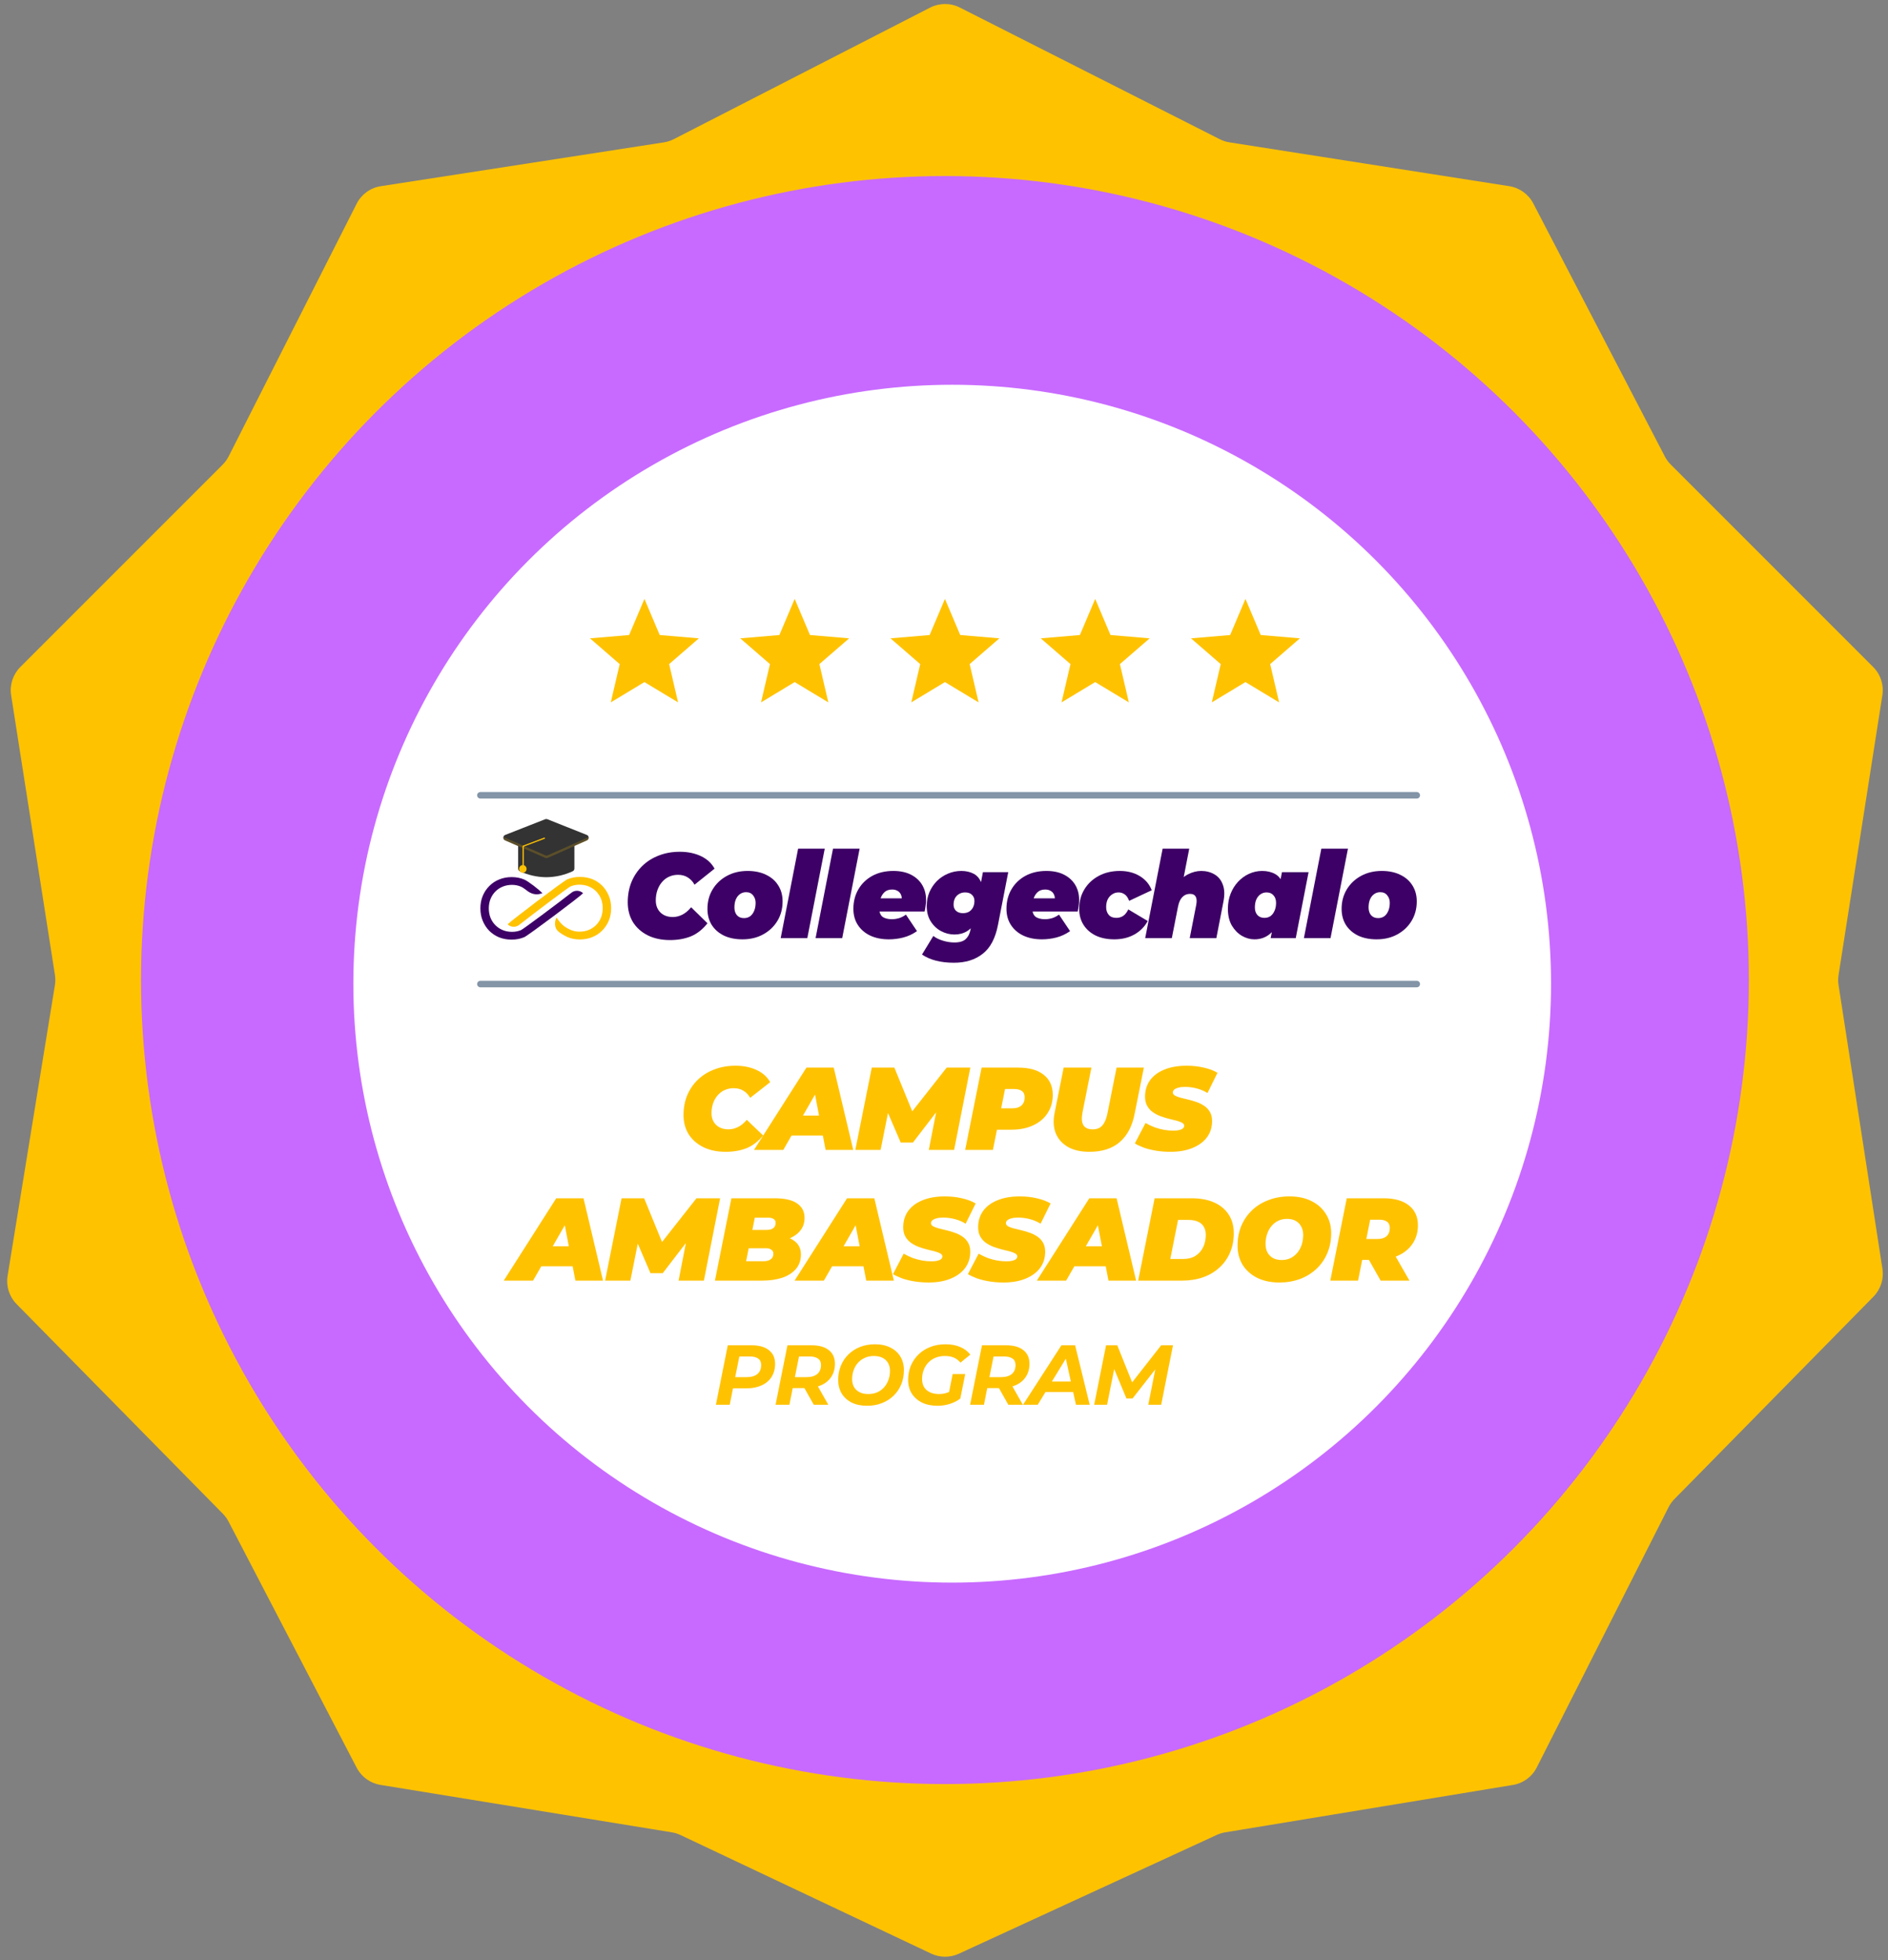 <svg width="289" height="300" viewBox="0 0 289 300" fill="none" xmlns="http://www.w3.org/2000/svg">
<rect x="0" y="0" width="289" height="300" fill="#808080" stroke="none"/>
<path d="M54.595 31.178L35.004 69.844C34.766 70.315 34.453 70.746 34.08 71.12L3.108 102.091C1.979 103.221 1.457 104.822 1.704 106.4L8.409 149.211C8.491 149.734 8.489 150.266 8.404 150.788L1.162 195.275C0.906 196.848 1.415 198.449 2.533 199.585L34.119 231.688C34.467 232.042 34.76 232.446 34.99 232.886L54.597 270.554C55.326 271.954 56.672 272.927 58.229 273.181L102.836 280.442C103.298 280.517 103.747 280.657 104.171 280.857L142.534 299.002C143.871 299.635 145.42 299.643 146.764 299.024L186.253 280.838C186.66 280.651 187.09 280.519 187.532 280.446L231.586 273.19C233.159 272.931 234.514 271.938 235.234 270.516L255.404 230.693C255.637 230.234 255.939 229.813 256.299 229.446L286.773 198.456C287.88 197.33 288.39 195.747 288.149 194.186L281.43 150.769C281.351 150.26 281.351 149.741 281.431 149.231L288.139 106.4C288.387 104.822 287.865 103.221 286.735 102.091L255.744 71.1C255.383 70.739 255.079 70.325 254.844 69.872L234.699 31.131C233.965 29.721 232.606 28.744 231.036 28.498L188.202 21.789C187.685 21.708 187.184 21.546 186.717 21.31L146.918 1.152C145.489 0.428 143.801 0.433 142.376 1.164L103.141 21.298C102.664 21.542 102.152 21.708 101.623 21.79L58.291 28.497C56.699 28.743 55.323 29.741 54.595 31.178Z" fill="#FFC200"/>
<ellipse cx="144.644" cy="150" rx="123.056" ry="123.056" fill="#C86AFF"/>
<circle cx="145.755" cy="150.556" r="91.667" fill="white"/>
<path d="M77.114 196L85.142 183.4H89.318L92.306 196H88.076L86.042 185.362H87.698L81.596 196H77.114ZM80.822 193.804L82.514 190.744H88.31L88.778 193.804H80.822ZM92.624 196L95.144 183.4H98.6L101.966 191.626H100.13L106.61 183.4H110.228L107.744 196H103.874L105.188 189.232L105.8 189.196L101.444 194.866H99.572L97.124 189.178L97.844 189.232L96.494 196H92.624ZM109.438 196L111.958 183.4H118.636C120.136 183.4 121.264 183.664 122.02 184.192C122.776 184.708 123.154 185.446 123.154 186.406C123.154 187.186 122.926 187.846 122.47 188.386C122.026 188.926 121.408 189.34 120.616 189.628C119.836 189.904 118.936 190.042 117.916 190.042L118.456 189.07C119.74 189.07 120.748 189.328 121.48 189.844C122.224 190.348 122.596 191.062 122.596 191.986C122.596 192.91 122.326 193.672 121.786 194.272C121.258 194.86 120.55 195.298 119.662 195.586C118.774 195.862 117.79 196 116.71 196H109.438ZM114.208 193.03H116.944C117.364 193.03 117.706 192.934 117.97 192.742C118.246 192.55 118.384 192.262 118.384 191.878C118.384 191.602 118.276 191.398 118.06 191.266C117.856 191.122 117.616 191.05 117.34 191.05H114.316L114.874 188.242H117.322C117.646 188.242 117.91 188.2 118.114 188.116C118.33 188.02 118.486 187.894 118.582 187.738C118.678 187.57 118.726 187.372 118.726 187.144C118.726 186.88 118.624 186.688 118.42 186.568C118.228 186.436 117.958 186.37 117.61 186.37H115.54L114.208 193.03ZM121.631 196L129.659 183.4H133.835L136.823 196H132.593L130.559 185.362H132.215L126.113 196H121.631ZM125.339 193.804L127.031 190.744H132.827L133.295 193.804H125.339ZM142.145 196.288C141.401 196.288 140.687 196.234 140.003 196.126C139.319 196.018 138.695 195.868 138.131 195.676C137.579 195.472 137.099 195.25 136.691 195.01L138.329 191.878C138.797 192.142 139.265 192.364 139.733 192.544C140.213 192.712 140.687 192.838 141.155 192.922C141.635 193.006 142.109 193.048 142.577 193.048C142.949 193.048 143.255 193.018 143.495 192.958C143.747 192.898 143.933 192.814 144.053 192.706C144.185 192.586 144.251 192.454 144.251 192.31C144.251 192.118 144.143 191.962 143.927 191.842C143.711 191.722 143.423 191.614 143.063 191.518C142.715 191.422 142.325 191.326 141.893 191.23C141.473 191.122 141.047 190.99 140.615 190.834C140.183 190.666 139.787 190.456 139.427 190.204C139.079 189.952 138.797 189.634 138.581 189.25C138.365 188.866 138.257 188.398 138.257 187.846C138.257 186.886 138.509 186.052 139.013 185.344C139.529 184.636 140.261 184.09 141.209 183.706C142.169 183.31 143.309 183.112 144.629 183.112C145.565 183.112 146.435 183.208 147.239 183.4C148.055 183.58 148.757 183.844 149.345 184.192L147.815 187.288C147.311 186.976 146.759 186.742 146.159 186.586C145.571 186.43 144.971 186.352 144.359 186.352C143.951 186.352 143.609 186.394 143.333 186.478C143.057 186.55 142.847 186.652 142.703 186.784C142.571 186.916 142.505 187.054 142.505 187.198C142.505 187.39 142.613 187.552 142.829 187.684C143.045 187.804 143.333 187.912 143.693 188.008C144.053 188.092 144.443 188.188 144.863 188.296C145.295 188.392 145.721 188.518 146.141 188.674C146.573 188.818 146.969 189.016 147.329 189.268C147.689 189.508 147.977 189.82 148.193 190.204C148.409 190.576 148.517 191.038 148.517 191.59C148.517 192.526 148.259 193.348 147.743 194.056C147.227 194.752 146.489 195.298 145.529 195.694C144.581 196.09 143.453 196.288 142.145 196.288ZM153.615 196.288C152.871 196.288 152.157 196.234 151.473 196.126C150.789 196.018 150.165 195.868 149.601 195.676C149.049 195.472 148.569 195.25 148.161 195.01L149.799 191.878C150.267 192.142 150.735 192.364 151.203 192.544C151.683 192.712 152.157 192.838 152.625 192.922C153.105 193.006 153.579 193.048 154.047 193.048C154.419 193.048 154.725 193.018 154.965 192.958C155.217 192.898 155.403 192.814 155.523 192.706C155.655 192.586 155.721 192.454 155.721 192.31C155.721 192.118 155.613 191.962 155.397 191.842C155.181 191.722 154.893 191.614 154.533 191.518C154.185 191.422 153.795 191.326 153.363 191.23C152.943 191.122 152.517 190.99 152.085 190.834C151.653 190.666 151.257 190.456 150.897 190.204C150.549 189.952 150.267 189.634 150.051 189.25C149.835 188.866 149.727 188.398 149.727 187.846C149.727 186.886 149.979 186.052 150.483 185.344C150.999 184.636 151.731 184.09 152.679 183.706C153.639 183.31 154.779 183.112 156.099 183.112C157.035 183.112 157.905 183.208 158.709 183.4C159.525 183.58 160.227 183.844 160.815 184.192L159.285 187.288C158.781 186.976 158.229 186.742 157.629 186.586C157.041 186.43 156.441 186.352 155.829 186.352C155.421 186.352 155.079 186.394 154.803 186.478C154.527 186.55 154.317 186.652 154.173 186.784C154.041 186.916 153.975 187.054 153.975 187.198C153.975 187.39 154.083 187.552 154.299 187.684C154.515 187.804 154.803 187.912 155.163 188.008C155.523 188.092 155.913 188.188 156.333 188.296C156.765 188.392 157.191 188.518 157.611 188.674C158.043 188.818 158.439 189.016 158.799 189.268C159.159 189.508 159.447 189.82 159.663 190.204C159.879 190.576 159.987 191.038 159.987 191.59C159.987 192.526 159.729 193.348 159.213 194.056C158.697 194.752 157.959 195.298 156.999 195.694C156.051 196.09 154.923 196.288 153.615 196.288ZM158.714 196L166.742 183.4H170.918L173.906 196H169.676L167.642 185.362H169.298L163.196 196H158.714ZM162.422 193.804L164.114 190.744H169.91L170.378 193.804H162.422ZM174.224 196L176.744 183.4H182.432C183.764 183.4 184.91 183.616 185.87 184.048C186.83 184.48 187.568 185.098 188.084 185.902C188.6 186.694 188.858 187.642 188.858 188.746C188.858 189.862 188.66 190.864 188.264 191.752C187.88 192.64 187.334 193.402 186.626 194.038C185.93 194.674 185.102 195.16 184.142 195.496C183.182 195.832 182.126 196 180.974 196H174.224ZM179.138 192.688H181.118C181.874 192.688 182.504 192.526 183.008 192.202C183.524 191.866 183.914 191.422 184.178 190.87C184.442 190.306 184.574 189.682 184.574 188.998C184.574 188.506 184.472 188.092 184.268 187.756C184.076 187.42 183.782 187.162 183.386 186.982C183.002 186.802 182.522 186.712 181.946 186.712H180.326L179.138 192.688ZM195.827 196.288C194.519 196.288 193.385 196.048 192.425 195.568C191.477 195.088 190.739 194.428 190.211 193.588C189.695 192.736 189.437 191.758 189.437 190.654C189.437 189.538 189.629 188.524 190.013 187.612C190.409 186.688 190.961 185.89 191.669 185.218C192.377 184.546 193.217 184.03 194.189 183.67C195.161 183.298 196.223 183.112 197.375 183.112C198.683 183.112 199.811 183.352 200.759 183.832C201.719 184.312 202.457 184.978 202.973 185.83C203.501 186.67 203.765 187.642 203.765 188.746C203.765 189.862 203.567 190.882 203.171 191.806C202.787 192.718 202.241 193.51 201.533 194.182C200.825 194.854 199.985 195.376 199.013 195.748C198.041 196.108 196.979 196.288 195.827 196.288ZM196.187 192.85C196.715 192.85 197.177 192.748 197.573 192.544C197.981 192.34 198.329 192.058 198.617 191.698C198.905 191.338 199.121 190.93 199.265 190.474C199.409 190.006 199.481 189.514 199.481 188.998C199.481 188.506 199.379 188.08 199.175 187.72C198.983 187.348 198.701 187.06 198.329 186.856C197.969 186.652 197.531 186.55 197.015 186.55C196.499 186.55 196.037 186.652 195.629 186.856C195.221 187.06 194.873 187.342 194.585 187.702C194.297 188.062 194.081 188.476 193.937 188.944C193.793 189.4 193.721 189.886 193.721 190.402C193.721 190.882 193.817 191.308 194.009 191.68C194.213 192.052 194.495 192.34 194.855 192.544C195.227 192.748 195.671 192.85 196.187 192.85ZM203.632 196L206.152 183.4H211.804C213.472 183.4 214.762 183.766 215.674 184.498C216.586 185.218 217.042 186.232 217.042 187.54C217.042 188.596 216.778 189.52 216.25 190.312C215.734 191.104 214.996 191.722 214.036 192.166C213.088 192.61 211.966 192.832 210.67 192.832H206.602L208.87 191.05L207.88 196H203.632ZM211.336 196L208.744 191.41H213.118L215.746 196H211.336ZM208.762 191.554L207.268 189.628H210.886C211.474 189.628 211.93 189.484 212.254 189.196C212.578 188.896 212.74 188.482 212.74 187.954C212.74 187.498 212.596 187.174 212.308 186.982C212.032 186.778 211.648 186.676 211.156 186.676H207.862L210.13 184.696L208.762 191.554Z" fill="#FFC200"/>
<path d="M111.089 176.288C109.793 176.288 108.659 176.054 107.687 175.586C106.715 175.106 105.959 174.446 105.419 173.606C104.891 172.754 104.627 171.77 104.627 170.654C104.627 169.55 104.819 168.536 105.203 167.612C105.599 166.688 106.151 165.89 106.859 165.218C107.567 164.546 108.407 164.03 109.379 163.67C110.351 163.298 111.419 163.112 112.583 163.112C113.795 163.112 114.869 163.328 115.805 163.76C116.741 164.192 117.437 164.816 117.893 165.632L114.833 168.026C114.569 167.558 114.227 167.198 113.807 166.946C113.387 166.682 112.889 166.55 112.313 166.55C111.809 166.55 111.347 166.646 110.927 166.838C110.519 167.018 110.165 167.282 109.865 167.63C109.565 167.966 109.331 168.368 109.163 168.836C108.995 169.304 108.911 169.82 108.911 170.384C108.911 170.876 109.019 171.308 109.235 171.68C109.451 172.052 109.751 172.34 110.135 172.544C110.531 172.748 110.987 172.85 111.503 172.85C111.995 172.85 112.475 172.736 112.943 172.508C113.423 172.28 113.879 171.908 114.311 171.392L116.813 173.786C116.045 174.722 115.187 175.376 114.239 175.748C113.303 176.108 112.253 176.288 111.089 176.288ZM115.416 176L123.444 163.4H127.62L130.608 176H126.378L124.344 165.362H126L119.898 176H115.416ZM119.124 173.804L120.816 170.744H126.612L127.08 173.804H119.124ZM130.926 176L133.446 163.4H136.902L140.268 171.626H138.432L144.912 163.4H148.53L146.046 176H142.176L143.49 169.232L144.102 169.196L139.746 174.866H137.874L135.426 169.178L136.146 169.232L134.796 176H130.926ZM147.739 176L150.259 163.4H155.857C157.549 163.4 158.851 163.766 159.763 164.498C160.687 165.23 161.149 166.256 161.149 167.576C161.149 168.632 160.885 169.562 160.357 170.366C159.841 171.17 159.103 171.794 158.143 172.238C157.195 172.682 156.073 172.904 154.777 172.904H150.709L152.977 171.05L151.987 176H147.739ZM152.869 171.554L151.375 169.628H154.993C155.581 169.628 156.037 169.484 156.361 169.196C156.685 168.896 156.847 168.482 156.847 167.954C156.847 167.498 156.703 167.174 156.415 166.982C156.139 166.778 155.755 166.676 155.263 166.676H151.969L154.237 164.696L152.869 171.554ZM166.759 176.288C165.451 176.288 164.359 176.042 163.483 175.55C162.607 175.046 161.983 174.35 161.611 173.462C161.251 172.562 161.191 171.518 161.431 170.33L162.817 163.4H167.065L165.697 170.258C165.613 170.702 165.583 171.086 165.607 171.41C165.631 171.734 165.709 172.004 165.841 172.22C165.985 172.436 166.177 172.598 166.417 172.706C166.657 172.802 166.945 172.85 167.281 172.85C167.689 172.85 168.037 172.766 168.325 172.598C168.625 172.43 168.871 172.154 169.063 171.77C169.267 171.386 169.429 170.882 169.549 170.258L170.917 163.4H175.093L173.671 170.51C173.299 172.394 172.537 173.828 171.385 174.812C170.233 175.796 168.691 176.288 166.759 176.288ZM179.164 176.288C178.42 176.288 177.706 176.234 177.022 176.126C176.338 176.018 175.714 175.868 175.15 175.676C174.598 175.472 174.118 175.25 173.71 175.01L175.348 171.878C175.816 172.142 176.284 172.364 176.752 172.544C177.232 172.712 177.706 172.838 178.174 172.922C178.654 173.006 179.128 173.048 179.596 173.048C179.968 173.048 180.274 173.018 180.514 172.958C180.766 172.898 180.952 172.814 181.072 172.706C181.204 172.586 181.27 172.454 181.27 172.31C181.27 172.118 181.162 171.962 180.946 171.842C180.73 171.722 180.442 171.614 180.082 171.518C179.734 171.422 179.344 171.326 178.912 171.23C178.492 171.122 178.066 170.99 177.634 170.834C177.202 170.666 176.806 170.456 176.446 170.204C176.098 169.952 175.816 169.634 175.6 169.25C175.384 168.866 175.276 168.398 175.276 167.846C175.276 166.886 175.528 166.052 176.032 165.344C176.548 164.636 177.28 164.09 178.228 163.706C179.188 163.31 180.328 163.112 181.648 163.112C182.584 163.112 183.454 163.208 184.258 163.4C185.074 163.58 185.776 163.844 186.364 164.192L184.834 167.288C184.33 166.976 183.778 166.742 183.178 166.586C182.59 166.43 181.99 166.352 181.378 166.352C180.97 166.352 180.628 166.394 180.352 166.478C180.076 166.55 179.866 166.652 179.722 166.784C179.59 166.916 179.524 167.054 179.524 167.198C179.524 167.39 179.632 167.552 179.848 167.684C180.064 167.804 180.352 167.912 180.712 168.008C181.072 168.092 181.462 168.188 181.882 168.296C182.314 168.392 182.74 168.518 183.16 168.674C183.592 168.818 183.988 169.016 184.348 169.268C184.708 169.508 184.996 169.82 185.212 170.204C185.428 170.576 185.536 171.038 185.536 171.59C185.536 172.526 185.278 173.348 184.762 174.056C184.246 174.752 183.508 175.298 182.548 175.694C181.6 176.09 180.472 176.288 179.164 176.288Z" fill="#FFC200"/>
<path d="M109.583 215L111.403 205.9H115.082C116.217 205.9 117.092 206.151 117.708 206.654C118.332 207.148 118.644 207.841 118.644 208.734C118.644 209.497 118.466 210.164 118.111 210.736C117.755 211.299 117.244 211.733 116.577 212.036C115.918 212.339 115.134 212.491 114.224 212.491H111.273L112.391 211.529L111.702 215H109.583ZM112.339 211.776L111.598 210.775H114.315C115.008 210.775 115.545 210.619 115.927 210.307C116.317 209.986 116.512 209.523 116.512 208.916C116.512 208.474 116.364 208.149 116.07 207.941C115.775 207.724 115.359 207.616 114.822 207.616H112.261L113.379 206.589L112.339 211.776ZM118.717 215L120.537 205.9H124.242C125.377 205.9 126.253 206.147 126.868 206.641C127.492 207.135 127.804 207.828 127.804 208.721C127.804 209.484 127.622 210.147 127.258 210.71C126.903 211.265 126.391 211.694 125.724 211.997C125.065 212.3 124.285 212.452 123.384 212.452H120.42L121.525 211.529L120.836 215H118.717ZM124.567 215L122.708 211.698H124.918L126.79 215H124.567ZM121.473 211.776L120.745 210.775H123.462C124.164 210.775 124.706 210.619 125.087 210.307C125.477 209.986 125.672 209.523 125.672 208.916C125.672 208.474 125.52 208.149 125.217 207.941C124.922 207.724 124.506 207.616 123.969 207.616H121.408L122.513 206.589L121.473 211.776ZM132.736 215.156C131.817 215.156 131.024 214.991 130.357 214.662C129.698 214.324 129.191 213.86 128.836 213.271C128.48 212.673 128.303 211.984 128.303 211.204C128.303 210.424 128.437 209.705 128.706 209.046C128.974 208.379 129.356 207.802 129.85 207.317C130.352 206.823 130.946 206.437 131.631 206.16C132.324 205.883 133.091 205.744 133.932 205.744C134.85 205.744 135.639 205.913 136.298 206.251C136.965 206.58 137.476 207.044 137.832 207.642C138.187 208.231 138.365 208.916 138.365 209.696C138.365 210.476 138.23 211.2 137.962 211.867C137.693 212.526 137.307 213.102 136.805 213.596C136.311 214.081 135.717 214.463 135.024 214.74C134.339 215.017 133.576 215.156 132.736 215.156ZM132.918 213.362C133.429 213.362 133.888 213.271 134.296 213.089C134.712 212.898 135.063 212.638 135.349 212.309C135.635 211.98 135.851 211.603 135.999 211.178C136.155 210.745 136.233 210.29 136.233 209.813C136.233 209.362 136.137 208.968 135.947 208.63C135.756 208.283 135.474 208.015 135.102 207.824C134.738 207.633 134.287 207.538 133.75 207.538C133.238 207.538 132.779 207.633 132.372 207.824C131.964 208.006 131.613 208.262 131.319 208.591C131.033 208.92 130.812 209.302 130.656 209.735C130.508 210.16 130.435 210.61 130.435 211.087C130.435 211.538 130.53 211.936 130.721 212.283C130.92 212.621 131.202 212.885 131.566 213.076C131.938 213.267 132.389 213.362 132.918 213.362ZM143.509 215.156C142.591 215.156 141.793 214.991 141.117 214.662C140.45 214.324 139.93 213.86 139.557 213.271C139.193 212.673 139.011 211.984 139.011 211.204C139.011 210.433 139.146 209.713 139.414 209.046C139.692 208.379 140.082 207.802 140.584 207.317C141.087 206.823 141.689 206.437 142.391 206.16C143.093 205.883 143.873 205.744 144.731 205.744C145.598 205.744 146.348 205.883 146.98 206.16C147.622 206.429 148.137 206.819 148.527 207.33L147.019 208.552C146.716 208.188 146.369 207.928 145.979 207.772C145.598 207.616 145.152 207.538 144.64 207.538C144.103 207.538 143.618 207.629 143.184 207.811C142.76 207.984 142.396 208.231 142.092 208.552C141.789 208.873 141.555 209.25 141.39 209.683C141.226 210.108 141.143 210.571 141.143 211.074C141.143 211.533 141.243 211.936 141.442 212.283C141.642 212.621 141.936 212.885 142.326 213.076C142.725 213.267 143.21 213.362 143.782 213.362C144.216 213.362 144.632 213.288 145.03 213.141C145.429 212.994 145.815 212.764 146.187 212.452L146.993 214.051C146.534 214.406 146.001 214.679 145.394 214.87C144.796 215.061 144.168 215.156 143.509 215.156ZM145.147 213.726L145.823 210.307H147.747L146.993 214.051L145.147 213.726ZM148.495 215L150.315 205.9H154.02C155.155 205.9 156.03 206.147 156.646 206.641C157.27 207.135 157.582 207.828 157.582 208.721C157.582 209.484 157.4 210.147 157.036 210.71C156.68 211.265 156.169 211.694 155.502 211.997C154.843 212.3 154.063 212.452 153.162 212.452H150.198L151.303 211.529L150.614 215H148.495ZM154.345 215L152.486 211.698H154.696L156.568 215H154.345ZM151.251 211.776L150.523 210.775H153.24C153.942 210.775 154.483 210.619 154.865 210.307C155.255 209.986 155.45 209.523 155.45 208.916C155.45 208.474 155.298 208.149 154.995 207.941C154.7 207.724 154.284 207.616 153.747 207.616H151.186L152.291 206.589L151.251 211.776ZM156.598 215L162.474 205.9H164.567L166.803 215H164.697L162.929 206.94H163.761L158.847 215H156.598ZM159.029 213.05L159.887 211.451H164.58L164.827 213.05H159.029ZM167.487 215L169.307 205.9H171.023L173.61 212.348L172.7 212.335L177.744 205.9H179.551L177.744 215H175.768L176.977 208.903H177.38L173.363 214.038H172.427L170.282 208.89L170.672 208.929L169.463 215H167.487Z" fill="#FFC200"/>
<g clip-path="url(#clip0_1053_5577)">
<path d="M98.644 104.392L103.794 107.5L102.427 101.642L106.977 97.7L100.985 97.192L98.644 91.667L96.302 97.192L90.311 97.7L94.861 101.642L93.494 107.5L98.644 104.392Z" fill="#FFC200"/>
</g>
<g clip-path="url(#clip1_1053_5577)">
<path d="M121.644 104.392L126.794 107.5L125.427 101.642L129.977 97.7L123.985 97.192L121.644 91.667L119.302 97.192L113.31 97.7L117.86 101.642L116.494 107.5L121.644 104.392Z" fill="#FFC200"/>
</g>
<g clip-path="url(#clip2_1053_5577)">
<path d="M144.644 104.392L149.794 107.5L148.427 101.642L152.977 97.7L146.985 97.192L144.644 91.667L142.302 97.192L136.31 97.7L140.86 101.642L139.494 107.5L144.644 104.392Z" fill="#FFC200"/>
</g>
<g clip-path="url(#clip3_1053_5577)">
<path d="M167.644 104.392L172.794 107.5L171.427 101.642L175.977 97.7L169.985 97.192L167.644 91.667L165.302 97.192L159.31 97.7L163.86 101.642L162.494 107.5L167.644 104.392Z" fill="#FFC200"/>
</g>
<g clip-path="url(#clip4_1053_5577)">
<path d="M190.644 104.392L195.794 107.5L194.427 101.642L198.977 97.7L192.985 97.192L190.644 91.667L188.302 97.192L182.31 97.7L186.86 101.642L185.494 107.5L190.644 104.392Z" fill="#FFC200"/>
</g>
<path d="M73.533 121.722H216.866" stroke="#8395A7" stroke-linecap="round"/>
<path d="M73.533 150.611H216.866" stroke="#8395A7" stroke-linecap="round"/>
<path d="M78.311 143.811C77.622 143.811 76.985 143.695 76.399 143.464C75.823 143.223 75.319 142.889 74.889 142.461C74.467 142.025 74.135 141.517 73.894 140.938C73.653 140.358 73.533 139.721 73.533 139.026C73.533 138.331 73.653 137.694 73.894 137.115C74.135 136.536 74.471 136.033 74.901 135.605C75.332 135.168 75.835 134.834 76.412 134.603C76.998 134.362 77.635 134.242 78.323 134.242C79.021 134.242 79.662 134.366 80.247 134.616C80.841 134.856 82.61 136.229 83.024 136.71L82.687 136.804C82.007 136.996 81.273 136.789 80.713 136.349C80.35 136.064 79.974 135.802 79.757 135.712C79.326 135.525 78.866 135.431 78.375 135.431C77.867 135.431 77.394 135.52 76.955 135.698C76.524 135.877 76.15 136.126 75.831 136.447C75.513 136.768 75.263 137.151 75.082 137.596C74.91 138.033 74.824 138.51 74.824 139.026C74.824 139.543 74.91 140.024 75.082 140.47C75.263 140.906 75.513 141.285 75.831 141.606C76.15 141.927 76.524 142.176 76.955 142.354C77.394 142.532 77.867 142.622 78.375 142.622C78.866 142.622 79.326 142.532 79.757 142.354C80.105 142.203 85.329 138.302 87.494 136.615C88.006 136.216 88.792 136.249 89.252 136.71C88.838 137.191 80.841 143.187 80.247 143.437C79.662 143.686 79.016 143.811 78.311 143.811Z" fill="#3d0066"/>
<path d="M88.77 134.215C89.459 134.215 90.096 134.331 90.681 134.562C91.258 134.803 91.761 135.137 92.192 135.565C92.614 136.001 92.945 136.509 93.186 137.088C93.427 137.667 93.548 138.305 93.548 139C93.548 139.694 93.427 140.332 93.186 140.911C92.945 141.49 92.609 141.993 92.179 142.421C91.749 142.858 91.245 143.192 90.668 143.423C90.083 143.664 89.446 143.784 88.757 143.784C88.06 143.784 87.418 143.659 86.833 143.41C86.16 143.079 85.736 142.794 85.442 142.54C84.864 142.04 84.838 141.124 85.176 140.43C85.52 140.804 85.865 141.68 87.324 142.314C87.754 142.501 88.215 142.595 88.706 142.595C89.213 142.595 89.687 142.506 90.126 142.327C90.556 142.149 90.931 141.9 91.249 141.579C91.568 141.258 91.817 140.875 91.998 140.43C92.171 139.993 92.257 139.516 92.257 139C92.257 138.483 92.171 138.002 91.998 137.556C91.817 137.119 91.568 136.741 91.249 136.42C90.931 136.099 90.556 135.85 90.126 135.672C89.687 135.493 89.213 135.404 88.706 135.404C88.215 135.404 87.754 135.493 87.324 135.672C86.975 135.823 81.652 139.842 79.465 141.563C78.955 141.964 78.17 141.933 77.71 141.472C78.124 140.991 86.239 134.839 86.833 134.589C87.418 134.34 88.064 134.215 88.77 134.215Z" fill="#FFC200"/>
<path d="M83.618 134.26C82.221 134.25 80.84 133.937 79.566 133.341C79.49 133.306 79.426 133.249 79.381 133.177C79.336 133.105 79.312 133.02 79.313 132.935V129.328C79.313 129.21 79.358 129.097 79.439 129.013C79.519 128.929 79.629 128.882 79.743 128.882H87.493C87.608 128.882 87.717 128.929 87.798 129.013C87.879 129.097 87.924 129.21 87.924 129.328V132.935C87.924 133.02 87.901 133.105 87.856 133.177C87.811 133.249 87.746 133.306 87.67 133.341C86.397 133.937 85.016 134.25 83.618 134.26Z" fill="#333333"/>
<path d="M83.619 131.338C83.562 131.338 83.505 131.326 83.452 131.303L77.306 128.619C77.227 128.585 77.159 128.526 77.112 128.452C77.066 128.377 77.041 128.289 77.043 128.2C77.044 128.111 77.072 128.025 77.121 127.952C77.171 127.879 77.24 127.824 77.321 127.792L83.467 125.379C83.566 125.34 83.675 125.34 83.774 125.379L89.838 127.793C89.918 127.824 89.987 127.88 90.036 127.953C90.085 128.026 90.112 128.112 90.114 128.2C90.115 128.289 90.091 128.376 90.045 128.451C89.998 128.525 89.931 128.583 89.853 128.618L83.789 131.302C83.735 131.326 83.677 131.338 83.619 131.338Z" fill="#333333"/>
<path d="M80.031 133.586C80.348 133.586 80.605 133.32 80.605 132.992C80.605 132.664 80.348 132.398 80.031 132.398C79.714 132.398 79.457 132.664 79.457 132.992C79.457 133.32 79.714 133.586 80.031 133.586Z" fill="#FFC200"/>
<path opacity="0.2" d="M89.87 128.237L83.806 130.921C83.759 130.942 83.708 130.953 83.657 130.953C83.605 130.953 83.554 130.942 83.507 130.922L77.361 128.238C77.284 128.205 77.219 128.147 77.178 128.072C77.151 128.12 77.134 128.174 77.129 128.23C77.123 128.286 77.129 128.342 77.147 128.396C77.164 128.449 77.192 128.498 77.229 128.539C77.266 128.58 77.311 128.612 77.361 128.634L83.507 131.318C83.554 131.339 83.605 131.349 83.657 131.349C83.708 131.349 83.759 131.338 83.806 131.317L89.87 128.633C89.92 128.611 89.964 128.579 90.001 128.538C90.038 128.496 90.066 128.448 90.083 128.395C90.1 128.342 90.106 128.285 90.1 128.23C90.095 128.174 90.078 128.12 90.051 128.072C90.01 128.146 89.946 128.204 89.87 128.237Z" fill="#FFC200"/>
<path d="M80.078 132.99C80.103 132.99 80.128 132.98 80.146 132.961C80.163 132.943 80.174 132.917 80.174 132.891V129.577L83.329 128.388C83.355 128.388 83.379 128.378 83.397 128.36C83.416 128.341 83.426 128.316 83.426 128.29C83.427 128.264 83.417 128.238 83.4 128.22C83.382 128.201 83.358 128.19 83.332 128.189L80.176 129.379C80.151 129.379 80.126 129.383 80.102 129.393C80.079 129.403 80.057 129.418 80.039 129.436C80.021 129.455 80.007 129.477 79.997 129.501C79.987 129.525 79.982 129.551 79.982 129.577V132.891C79.982 132.917 79.992 132.943 80.01 132.961C80.028 132.98 80.052 132.99 80.078 132.99Z" fill="#FFC200"/>
<path d="M102.563 143.879C101.265 143.879 100.129 143.639 99.156 143.159C98.182 142.667 97.424 141.99 96.883 141.128C96.355 140.254 96.09 139.245 96.09 138.1C96.09 136.968 96.282 135.928 96.667 134.98C97.064 134.033 97.617 133.214 98.326 132.525C99.035 131.836 99.877 131.307 100.85 130.937C101.824 130.556 102.894 130.365 104.06 130.365C105.274 130.365 106.35 130.587 107.288 131.03C108.225 131.473 108.922 132.113 109.379 132.95L106.314 135.405C106.049 134.925 105.707 134.556 105.286 134.297C104.865 134.027 104.367 133.891 103.79 133.891C103.285 133.891 102.822 133.99 102.401 134.187C101.992 134.371 101.638 134.642 101.337 134.999C101.037 135.343 100.802 135.756 100.634 136.236C100.466 136.716 100.382 137.245 100.382 137.823C100.382 138.328 100.49 138.771 100.706 139.153C100.923 139.534 101.223 139.83 101.608 140.039C102.004 140.248 102.461 140.353 102.978 140.353C103.471 140.353 103.952 140.236 104.421 140.002C104.901 139.768 105.358 139.387 105.791 138.857L108.297 141.313C107.528 142.273 106.669 142.943 105.719 143.325C104.781 143.694 103.729 143.879 102.563 143.879Z" fill="#3d0066"/>
<path d="M113.645 143.768C112.563 143.768 111.619 143.577 110.814 143.196C110.008 142.802 109.383 142.254 108.938 141.553C108.506 140.851 108.289 140.033 108.289 139.097C108.289 137.989 108.554 136.999 109.083 136.125C109.612 135.251 110.339 134.562 111.265 134.057C112.19 133.553 113.248 133.3 114.438 133.3C115.532 133.3 116.476 133.497 117.269 133.891C118.074 134.273 118.693 134.814 119.126 135.516C119.571 136.205 119.793 137.023 119.793 137.971C119.793 139.079 119.529 140.069 119 140.943C118.471 141.817 117.744 142.506 116.818 143.011C115.905 143.516 114.847 143.768 113.645 143.768ZM113.879 140.519C114.24 140.519 114.552 140.426 114.817 140.242C115.081 140.045 115.286 139.774 115.43 139.429C115.586 139.073 115.664 138.654 115.664 138.174C115.664 137.743 115.538 137.368 115.286 137.048C115.033 136.716 114.672 136.55 114.204 136.55C113.855 136.55 113.542 136.648 113.266 136.845C113.002 137.03 112.791 137.3 112.635 137.657C112.491 138.002 112.419 138.414 112.419 138.894C112.419 139.374 112.545 139.768 112.797 140.076C113.062 140.371 113.422 140.519 113.879 140.519Z" fill="#3d0066"/>
<path d="M119.502 143.583L122.171 129.885H126.246L123.577 143.583H119.502Z" fill="#3d0066"/>
<path d="M124.843 143.583L127.511 129.885H131.586L128.918 143.583H124.843Z" fill="#3d0066"/>
<path d="M136.056 143.768C134.975 143.768 134.025 143.577 133.208 143.196C132.402 142.814 131.771 142.273 131.314 141.571C130.857 140.87 130.629 140.045 130.629 139.097C130.629 137.989 130.881 136.999 131.386 136.125C131.891 135.251 132.6 134.562 133.514 134.057C134.44 133.553 135.515 133.3 136.742 133.3C137.799 133.3 138.701 133.491 139.446 133.873C140.192 134.254 140.763 134.777 141.159 135.442C141.556 136.106 141.754 136.876 141.754 137.75C141.754 138.057 141.73 138.359 141.682 138.654C141.646 138.95 141.598 139.233 141.538 139.503H133.875L134.253 137.491H139.663L137.968 138.026C138.064 137.633 138.058 137.3 137.95 137.03C137.854 136.746 137.685 136.531 137.445 136.383C137.204 136.223 136.91 136.143 136.561 136.143C136.068 136.143 135.678 136.279 135.389 136.55C135.101 136.82 134.89 137.171 134.758 137.602C134.638 138.033 134.578 138.482 134.578 138.95C134.578 139.577 134.74 140.026 135.065 140.297C135.401 140.556 135.888 140.685 136.525 140.685C136.898 140.685 137.271 140.629 137.643 140.519C138.016 140.396 138.358 140.217 138.671 139.983L140.366 142.513C139.693 142.98 138.99 143.306 138.256 143.491C137.535 143.676 136.802 143.768 136.056 143.768Z" fill="#3d0066"/>
<path d="M146.02 147.349C145.022 147.349 144.109 147.245 143.279 147.036C142.462 146.826 141.747 146.513 141.134 146.094L142.865 143.251C143.261 143.559 143.748 143.799 144.325 143.971C144.914 144.156 145.503 144.248 146.092 144.248C146.886 144.248 147.463 144.076 147.823 143.731C148.184 143.399 148.424 142.931 148.545 142.328L148.797 141.036L149.536 138.156L150.167 135.017L150.456 133.485H154.333L152.764 141.553C152.367 143.608 151.586 145.085 150.42 145.983C149.266 146.894 147.799 147.349 146.02 147.349ZM146.11 143.029C145.389 143.029 144.704 142.857 144.055 142.513C143.406 142.168 142.877 141.669 142.468 141.017C142.059 140.365 141.855 139.583 141.855 138.673C141.855 137.922 141.987 137.226 142.252 136.586C142.528 135.934 142.907 135.362 143.387 134.87C143.88 134.377 144.445 133.996 145.082 133.725C145.732 133.442 146.423 133.3 147.156 133.3C147.889 133.3 148.526 133.448 149.067 133.743C149.62 134.039 150.017 134.543 150.257 135.257C150.498 135.959 150.516 136.925 150.312 138.156C150.131 139.263 149.849 140.18 149.464 140.906C149.079 141.62 148.605 142.156 148.04 142.513C147.475 142.857 146.832 143.029 146.11 143.029ZM147.409 139.762C147.757 139.762 148.064 139.688 148.328 139.54C148.593 139.38 148.797 139.159 148.941 138.876C149.085 138.593 149.158 138.26 149.158 137.879C149.158 137.497 149.031 137.189 148.779 136.956C148.539 136.71 148.19 136.586 147.733 136.586C147.384 136.586 147.078 136.666 146.813 136.826C146.549 136.974 146.339 137.189 146.182 137.473C146.038 137.756 145.966 138.088 145.966 138.47C145.966 138.851 146.092 139.165 146.345 139.411C146.609 139.645 146.964 139.762 147.409 139.762Z" fill="#3d0066"/>
<path d="M159.488 143.768C158.406 143.768 157.457 143.577 156.639 143.196C155.834 142.814 155.203 142.273 154.746 141.571C154.289 140.87 154.061 140.045 154.061 139.097C154.061 137.989 154.313 136.999 154.818 136.125C155.323 135.251 156.032 134.562 156.946 134.057C157.871 133.553 158.947 133.3 160.173 133.3C161.231 133.3 162.133 133.491 162.878 133.873C163.623 134.254 164.194 134.777 164.591 135.442C164.988 136.106 165.186 136.876 165.186 137.75C165.186 138.057 165.162 138.359 165.114 138.654C165.078 138.95 165.03 139.233 164.97 139.503H157.306L157.685 137.491H163.094L161.399 138.026C161.496 137.633 161.49 137.3 161.381 137.03C161.285 136.746 161.117 136.531 160.876 136.383C160.636 136.223 160.342 136.143 159.993 136.143C159.5 136.143 159.109 136.279 158.821 136.55C158.532 136.82 158.322 137.171 158.19 137.602C158.07 138.033 158.01 138.482 158.01 138.95C158.01 139.577 158.172 140.026 158.496 140.297C158.833 140.556 159.32 140.685 159.957 140.685C160.33 140.685 160.702 140.629 161.075 140.519C161.447 140.396 161.79 140.217 162.103 139.983L163.798 142.513C163.124 142.98 162.421 143.306 161.688 143.491C160.967 143.676 160.233 143.768 159.488 143.768Z" fill="#3d0066"/>
<path d="M170.565 143.768C169.483 143.768 168.54 143.577 167.734 143.196C166.929 142.802 166.304 142.254 165.859 141.553C165.414 140.851 165.192 140.033 165.192 139.097C165.192 137.989 165.456 136.999 165.985 136.125C166.514 135.251 167.247 134.562 168.185 134.057C169.123 133.553 170.199 133.3 171.413 133.3C172.591 133.3 173.612 133.565 174.478 134.094C175.344 134.623 175.95 135.343 176.299 136.254L172.837 137.879C172.669 137.411 172.441 137.079 172.152 136.882C171.875 136.685 171.563 136.586 171.215 136.586C170.854 136.586 170.53 136.685 170.241 136.882C169.952 137.066 169.724 137.325 169.556 137.657C169.399 137.989 169.321 138.383 169.321 138.839C169.321 139.319 169.454 139.713 169.717 140.02C169.982 140.328 170.367 140.482 170.872 140.482C171.268 140.482 171.617 140.383 171.918 140.186C172.218 139.989 172.483 139.657 172.711 139.19L175.686 140.962C175.205 141.848 174.52 142.537 173.63 143.029C172.753 143.522 171.732 143.768 170.565 143.768Z" fill="#3d0066"/>
<path d="M183.863 133.3C184.644 133.3 185.329 133.479 185.919 133.836C186.508 134.18 186.928 134.703 187.18 135.405C187.445 136.094 187.476 136.962 187.271 138.008L186.189 143.583H182.114L183.106 138.507C183.214 137.953 183.19 137.534 183.033 137.251C182.877 136.956 182.583 136.808 182.15 136.808C181.694 136.808 181.308 136.968 180.996 137.288C180.683 137.596 180.461 138.076 180.329 138.728L179.373 143.583H175.298L177.967 129.885H182.041L180.797 136.273L180.077 135.534C180.545 134.759 181.122 134.193 181.807 133.836C182.505 133.479 183.19 133.3 183.863 133.3Z" fill="#3d0066"/>
<path d="M192.013 143.768C191.364 143.768 190.727 143.589 190.102 143.233C189.477 142.863 188.96 142.334 188.551 141.645C188.155 140.943 187.956 140.094 187.956 139.097C187.956 138.26 188.094 137.491 188.371 136.789C188.648 136.088 189.026 135.479 189.507 134.962C190 134.433 190.559 134.026 191.184 133.743C191.821 133.448 192.494 133.3 193.204 133.3C193.973 133.3 194.64 133.46 195.205 133.78C195.77 134.1 196.173 134.642 196.413 135.405C196.666 136.156 196.69 137.196 196.485 138.525C196.317 139.608 196.028 140.543 195.619 141.331C195.223 142.119 194.724 142.722 194.123 143.14C193.522 143.559 192.819 143.768 192.013 143.768ZM193.546 140.482C193.907 140.482 194.22 140.39 194.483 140.205C194.748 140.008 194.953 139.737 195.097 139.393C195.254 139.048 195.331 138.642 195.331 138.174C195.331 137.706 195.199 137.325 194.934 137.03C194.682 136.734 194.328 136.586 193.871 136.586C193.522 136.586 193.21 136.685 192.933 136.882C192.669 137.066 192.459 137.331 192.302 137.676C192.157 138.02 192.086 138.426 192.086 138.894C192.086 139.362 192.212 139.743 192.464 140.039C192.729 140.334 193.089 140.482 193.546 140.482ZM194.501 143.583L194.772 142.217L195.44 138.525L195.963 134.87L196.233 133.485H200.307L198.343 143.583H194.501Z" fill="#3d0066"/>
<path d="M199.591 143.583L202.26 129.885H206.335L203.666 143.583H199.591Z" fill="#3d0066"/>
<path d="M210.717 143.768C209.635 143.768 208.692 143.577 207.887 143.196C207.081 142.802 206.456 142.254 206.011 141.553C205.578 140.851 205.362 140.033 205.362 139.097C205.362 137.989 205.627 136.999 206.155 136.125C206.685 135.251 207.412 134.562 208.338 134.057C209.263 133.553 210.321 133.3 211.511 133.3C212.604 133.3 213.548 133.497 214.341 133.891C215.147 134.273 215.766 134.814 216.199 135.516C216.643 136.205 216.866 137.023 216.866 137.971C216.866 139.079 216.601 140.069 216.073 140.943C215.544 141.817 214.816 142.506 213.89 143.011C212.977 143.516 211.919 143.768 210.717 143.768ZM210.952 140.519C211.312 140.519 211.625 140.426 211.89 140.242C212.154 140.045 212.359 139.774 212.502 139.429C212.659 139.073 212.737 138.654 212.737 138.174C212.737 137.743 212.611 137.368 212.359 137.048C212.105 136.716 211.745 136.55 211.276 136.55C210.928 136.55 210.615 136.648 210.339 136.845C210.074 137.03 209.864 137.3 209.708 137.657C209.564 138.002 209.491 138.414 209.491 138.894C209.491 139.374 209.617 139.768 209.869 140.076C210.134 140.371 210.495 140.519 210.952 140.519Z" fill="#3d0066"/>
<defs>
<clipPath id="clip0_1053_5577">
<rect width="20" height="20" fill="white" transform="translate(88.644 90)"/>
</clipPath>
<clipPath id="clip1_1053_5577">
<rect width="20" height="20" fill="white" transform="translate(111.644 90)"/>
</clipPath>
<clipPath id="clip2_1053_5577">
<rect width="20" height="20" fill="white" transform="translate(134.644 90)"/>
</clipPath>
<clipPath id="clip3_1053_5577">
<rect width="20" height="20" fill="white" transform="translate(157.644 90)"/>
</clipPath>
<clipPath id="clip4_1053_5577">
<rect width="20" height="20" fill="white" transform="translate(180.644 90)"/>
</clipPath>
</defs>
</svg>
